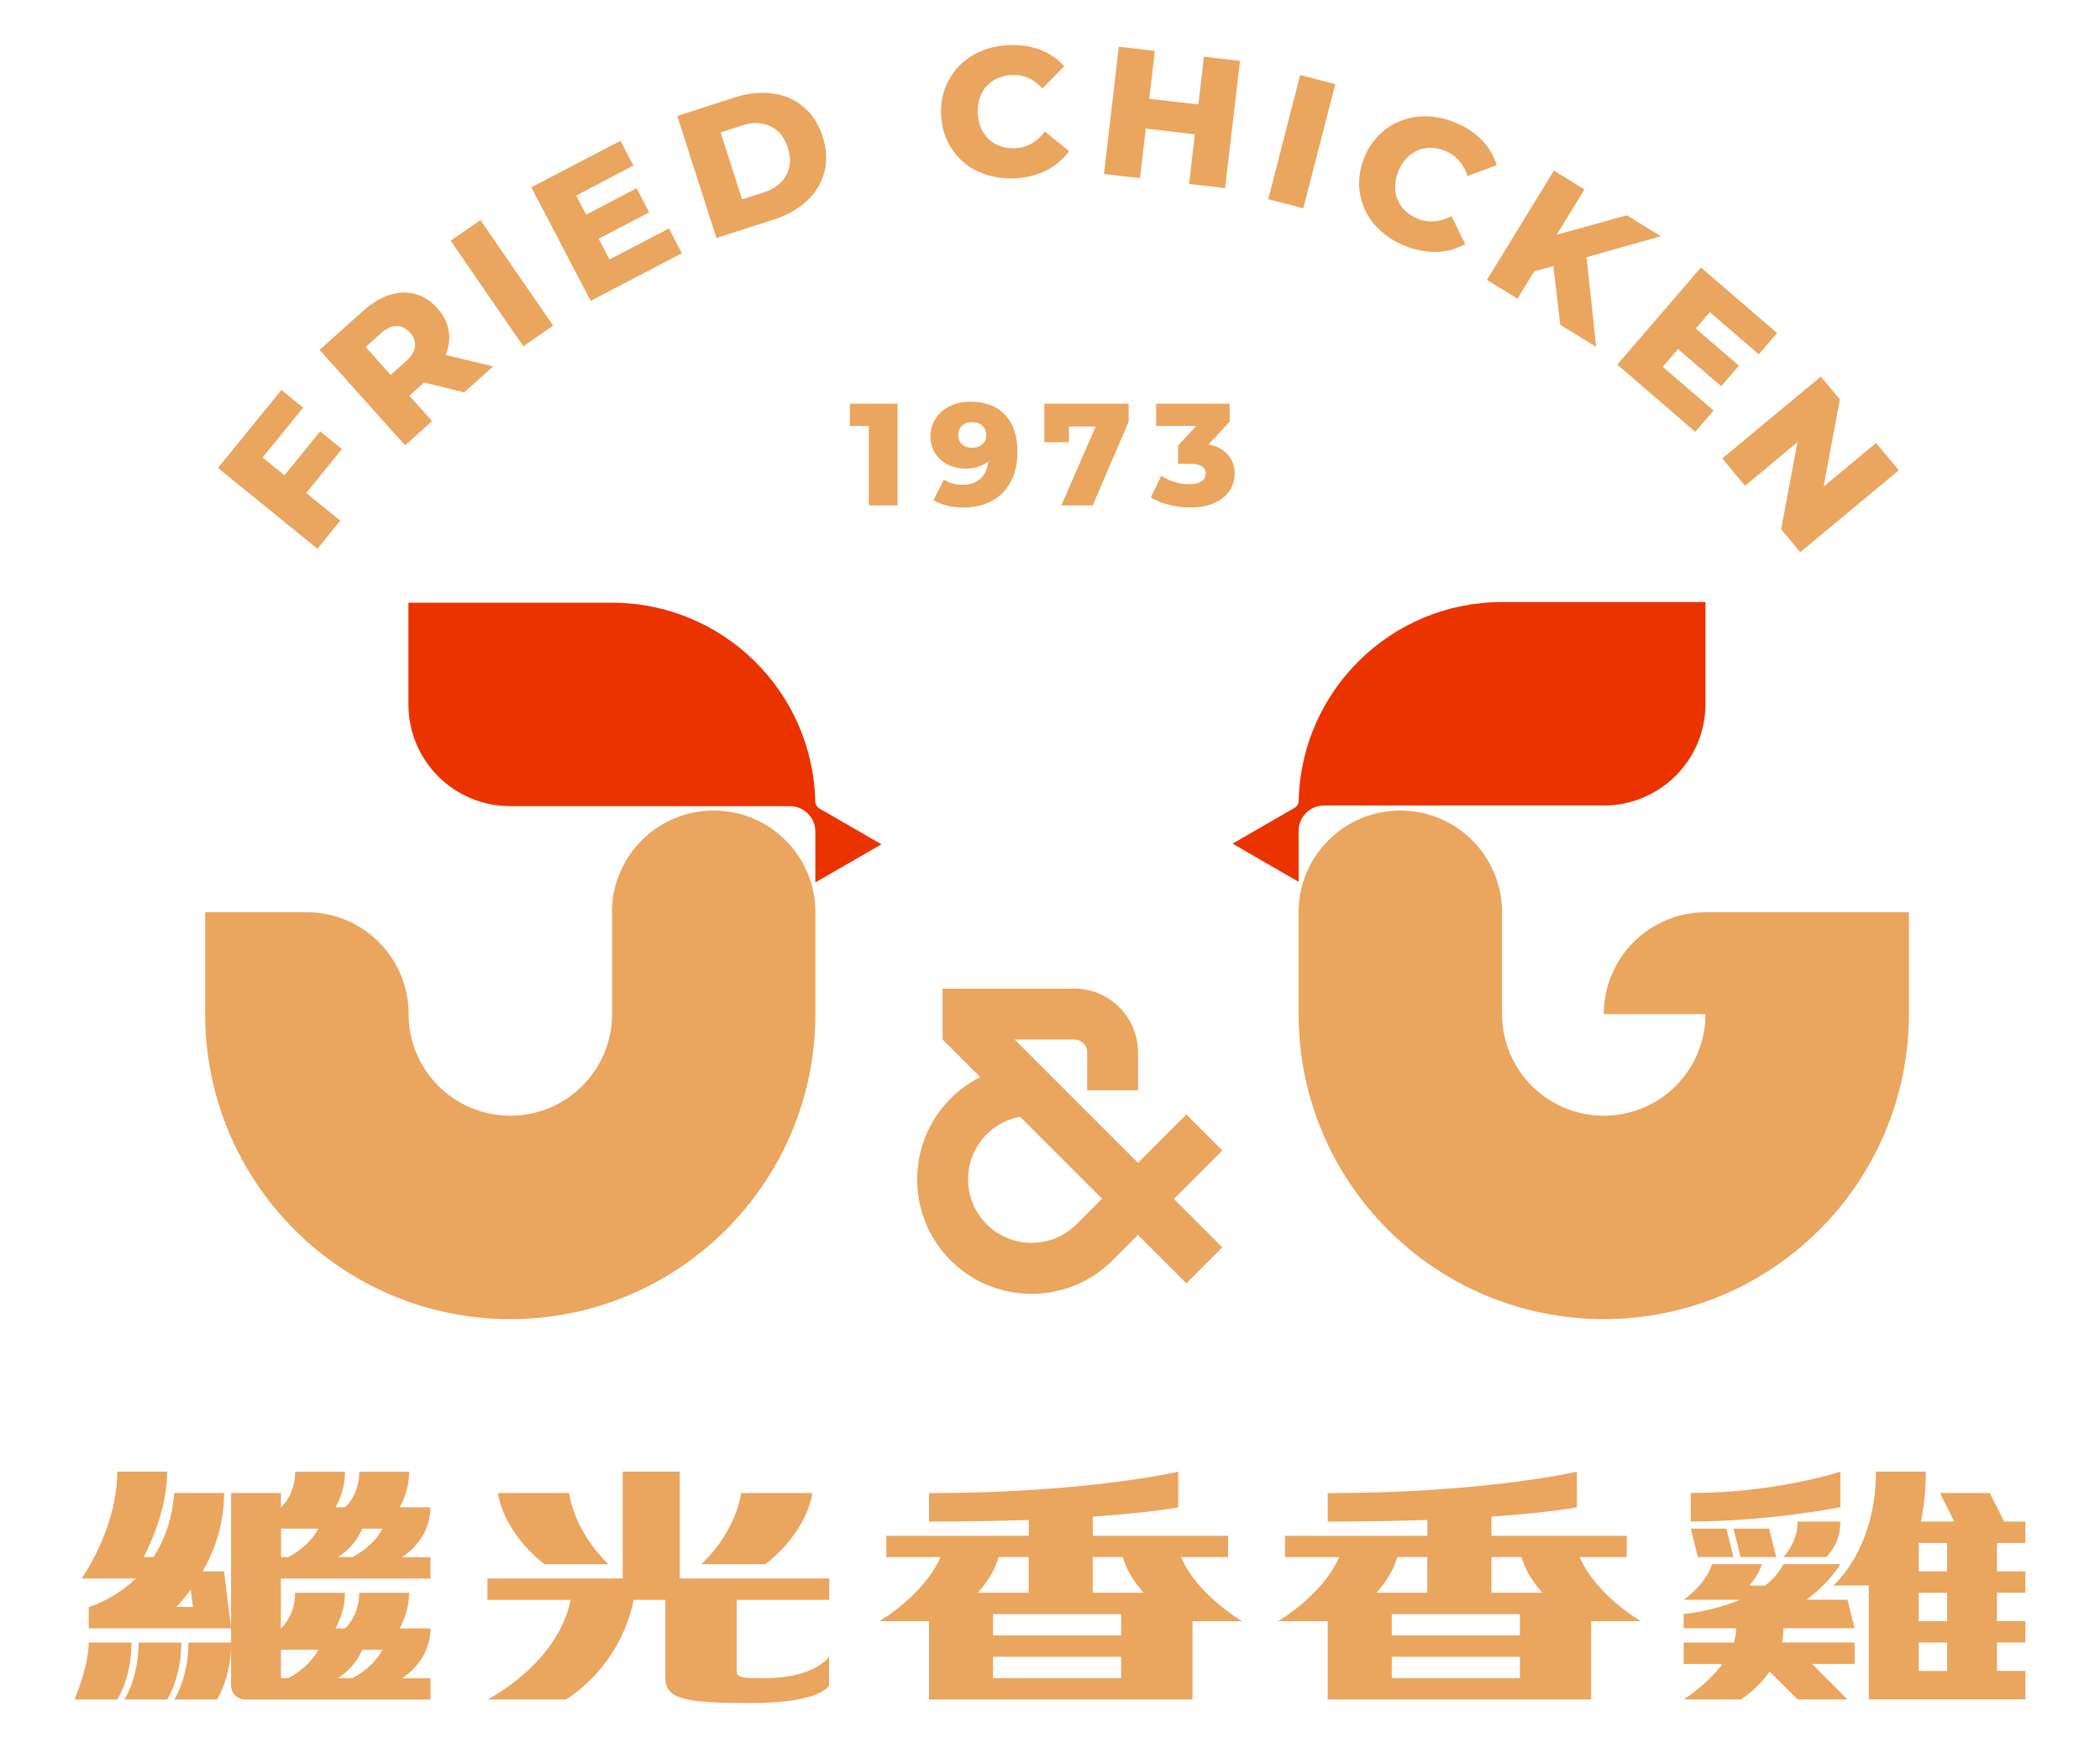 <?xml version="1.0" encoding="UTF-8"?>
<svg id="Component_15_1" xmlns="http://www.w3.org/2000/svg" xmlns:xlink="http://www.w3.org/1999/xlink" version="1.1" viewBox="0 0 321 267.23">
  <!-- Generator: Adobe Illustrator 30.1.0, SVG Export Plug-In . SVG Version: 2.1.1 Build 65)  -->
  <defs>
    <style>
      .st0 {
        fill: none;
      }

      .st1 {
        fill: #eaa55e;
      }

      .st2 {
        clip-path: url(#clippath-1);
      }

      .st3 {
        fill: #eb3300;
      }

      .st4 {
        clip-path: url(#clippath);
      }
    </style>
    <clipPath id="clippath">
      <rect class="st0" x="11.4" y="6.89" width="298.21" height="253.44"/>
    </clipPath>
    <clipPath id="clippath-1">
      <rect class="st0" x="9.99" y="6.89" width="303.18" height="253.44"/>
    </clipPath>
  </defs>
  <g class="st4">
    <g class="st2">
      <path class="st1" d="M179.45,183.25l7.4-7.39-5.5-5.5-7.4,7.4-18.86-18.86h9.15c1.07,0,1.94.87,1.94,1.94v5.83h7.77v-5.83c0-5.36-4.36-9.72-9.72-9.72h-20.15v7.78h0l5.75,5.75c-1.65.83-3.18,1.92-4.52,3.27-6.82,6.82-6.82,17.92,0,24.74,3.41,3.41,7.89,5.12,12.37,5.12s8.96-1.71,12.37-5.12l3.89-3.89,7.4,7.4,5.5-5.5-7.4-7.4ZM164.56,187.14h0c-3.79,3.79-9.96,3.79-13.74,0-3.79-3.79-3.79-9.95,0-13.75,1.41-1.41,3.18-2.33,5.11-2.68l12.53,12.53-3.89,3.89Z"/>
      <polygon class="st1" points="137.2 61.71 137.2 77.26 132.8 77.26 132.8 65.11 129.91 65.11 129.91 61.71 137.2 61.71"/>
      <path class="st1" d="M153.59,63.38c1.29,1.32,1.93,3.21,1.93,5.69,0,1.78-.34,3.31-1.03,4.59-.69,1.28-1.66,2.26-2.91,2.92-1.25.67-2.7,1-4.34,1-.87,0-1.71-.1-2.51-.3-.8-.2-1.48-.48-2.04-.83l1.6-3.15c.76.53,1.71.8,2.87.8s2.01-.31,2.7-.92c.69-.61,1.09-1.51,1.21-2.68-.89.75-2.05,1.13-3.49,1.13-.98,0-1.87-.2-2.69-.61-.81-.41-1.46-.98-1.94-1.73-.48-.75-.72-1.6-.72-2.57,0-1.05.27-1.98.81-2.79.54-.81,1.27-1.43,2.2-1.87.93-.44,1.95-.66,3.08-.66,2.24,0,4,.66,5.29,1.98M150.16,67.92c.4-.36.6-.84.6-1.43s-.2-1.05-.59-1.41c-.39-.36-.92-.55-1.59-.55-.62,0-1.13.18-1.52.53-.39.35-.59.84-.59,1.44s.2,1.07.59,1.42c.39.35.91.53,1.54.53s1.16-.18,1.55-.54"/>
      <polygon class="st1" points="172.52 61.71 172.52 64.46 167.03 77.26 162.23 77.26 167.48 65.2 163.39 65.2 163.39 67.6 159.64 67.6 159.64 61.71 172.52 61.71"/>
      <path class="st1" d="M187.7,69.52c.69.79,1.03,1.75,1.03,2.88,0,.92-.25,1.77-.74,2.55-.5.79-1.25,1.42-2.27,1.9-1.01.48-2.27.72-3.77.72-1.1,0-2.18-.13-3.25-.4-1.07-.27-2-.64-2.79-1.13l1.6-3.31c.61.42,1.29.73,2.06.96.76.22,1.51.33,2.25.33s1.36-.14,1.8-.42c.44-.28.67-.68.67-1.2,0-1.01-.79-1.51-2.38-1.51h-1.84v-2.78l2.78-3h-6.13v-3.4h11.24v2.75l-3.22,3.47c1.29.27,2.28.8,2.97,1.59"/>
      <path class="st1" d="M276.25,139.45h-15.55c-8.59.01-15.55,6.98-15.55,15.57h15.55c-.01,8.58-6.97,15.53-15.55,15.53s-15.55-6.96-15.55-15.55v-15.55c0-8.59-6.96-15.55-15.55-15.55s-15.55,6.96-15.55,15.55v15.55c0,25.76,20.88,46.64,46.64,46.64s46.64-20.88,46.64-46.64v-15.55h-15.55Z"/>
      <path class="st1" d="M189.89,247.82s-6.78-3.87-9.37-9.79h7.2v-3.26h-20.68v-2.94c9.1-.63,13.06-1.42,13.06-1.42v-5.44s-14.15,3.27-38.09,3.27v4.35c5.81,0,10.86-.1,15.24-.25v2.43h-21.77v3.26h8.28c-2.6,5.92-9.37,9.79-9.37,9.79h7.62v11.97h40.27v-11.97h7.62ZM171.63,238.02c.6,2.1,1.83,3.94,3.18,5.44h-7.78v-5.44h4.6ZM151.79,246.73h19.59v3.26h-19.59v-3.26ZM157.24,238.02v5.44h-7.78c1.35-1.5,2.58-3.34,3.18-5.44h4.6ZM151.79,253.26h19.59v3.26h-19.59v-3.26Z"/>
      <path class="st1" d="M250.83,247.82s-6.78-3.87-9.37-9.79h7.2v-3.26h-20.68v-2.94c9.1-.63,13.06-1.42,13.06-1.42v-5.44s-14.15,3.27-38.09,3.27v4.35c5.81,0,10.86-.1,15.24-.25v2.43h-21.77v3.26h8.28c-2.6,5.92-9.37,9.79-9.37,9.79h7.62v11.97h40.27v-11.97h7.62ZM232.58,238.02c.6,2.1,1.83,3.94,3.18,5.44h-7.78v-5.44h4.6ZM212.74,246.73h19.59v3.26h-19.59v-3.26ZM218.18,238.02v5.44h-7.78c1.35-1.5,2.58-3.34,3.18-5.44h4.6ZM212.74,253.26h19.59v3.26h-19.59v-3.26Z"/>
      <path class="st1" d="M126.76,244.55v-3.26h-22.86v-16.33h-8.71v16.33h-20.68v3.26h12.73c-2.03,9.89-12.73,15.24-12.73,15.24h11.97s8.15-4.53,10.4-15.24h4.83v11.97c0,3.27,3.26,3.81,13.06,3.81,10.88,0,11.97-2.72,11.97-2.72v-4.35s-2.18,3.26-9.79,3.26c-3.27,0-4.35,0-4.35-1.09v-10.88h14.15Z"/>
      <path class="st1" d="M124.17,228.23h-10.88c-1.09,6.53-6.11,10.88-6.11,10.88h9.79s6.11-4.35,7.2-10.88"/>
      <path class="st1" d="M83.23,239.11h9.79s-4.94-4.35-6.03-10.88h-10.88c1.09,6.53,7.12,10.88,7.12,10.88"/>
      <path class="st1" d="M13.57,251.08c0,3.63-2.18,8.71-2.18,8.71h6.53s2.18-3.27,2.18-8.71h-6.53Z"/>
      <path class="st1" d="M21.19,251.08c0,5.44-2.18,8.71-2.18,8.71h6.53s2.18-3.27,2.18-8.71h-6.53Z"/>
      <path class="st1" d="M26.63,259.79h6.53s2.18-3.26,2.18-8.71h-6.53c0,5.44-2.18,8.71-2.18,8.71"/>
      <path class="st1" d="M65.81,230.41h-4.73c.63-1.12,1.46-3.04,1.46-5.44h-7.62c0,3.63-2.18,5.44-2.18,5.44h-1.46c.63-1.12,1.46-3.04,1.46-5.44h-7.62c0,3.63-2.18,5.44-2.18,5.44v-2.18h-7.62v29.39c0,1.2.97,2.18,2.18,2.18h28.3v-3.26h-4.35s4.35-2.54,4.35-7.62h-4.73c.63-1.12,1.46-3.04,1.46-5.44h-7.62c0,3.63-2.18,5.44-2.18,5.44h-1.46c.63-1.12,1.46-3.04,1.46-5.44h-7.62c0,3.63-2.18,5.44-2.18,5.44v-7.62h22.86v-3.26h-4.35s4.35-2.54,4.35-7.62M55.37,252.17h3.1c-1.52,2.9-4.62,4.35-4.62,4.35h-2.18s2.49-1.45,3.7-4.35M48.67,252.17c-1.52,2.9-4.63,4.35-4.63,4.35h-1.09v-4.35h5.71ZM42.96,238.02v-4.35h5.71c-1.52,2.9-4.63,4.35-4.63,4.35h-1.09ZM51.67,238.02s2.49-1.45,3.7-4.35h3.1c-1.52,2.9-4.62,4.35-4.62,4.35h-2.18Z"/>
      <path class="st1" d="M30.98,240.2c1.83-3.2,3.27-7.23,3.27-11.97h-7.62c-.32,4.13-1.57,7.33-3.17,9.79h-1.49c1.58-3.1,3.57-8.03,3.57-13.06h-7.62c0,8.71-5.44,16.33-5.44,16.33h8.28c-3.48,3.34-7.19,4.35-7.19,4.35v3.27h21.77l-1.09-8.71h-3.27ZM26.97,245.64c.7-.76,1.45-1.64,2.19-2.64l.33,2.64h-2.53Z"/>
      <path class="st1" d="M286.75,224.96h7.62c0,3.01-.3,5.52-.76,7.62h5.11l-2.18-4.35h7.62l2.18,4.35h3.26v3.27h-4.35v4.35h4.35v3.26h-4.35v4.35h4.35v3.26h-4.35v4.35h4.35v4.35h-23.94v-17.41h-5.44s6.53-5.44,6.53-17.41M297.63,251.08h-4.35v4.35h4.35v-4.35ZM297.63,243.47h-4.35v4.35h4.35v-4.35ZM297.63,235.85h-4.35v4.35h4.35v-4.35ZM263.3,254.35h-5.94v-3.27h7.67c.22-.71.35-1.43.35-2.18h-8.02v-2.18s4.41-.4,8.6-2.18h-8.6s3.26-2.18,4.35-5.44h7.62c-.43,1.28-1.18,2.39-1.95,3.27h2.42c1.17-.9,2.15-1.97,2.8-3.27h8.71c-1.21,2.02-3.17,3.89-5.16,5.44h6.25l1.09,4.35h-10.88c0,.76-.08,1.49-.22,2.18h11.1v3.27h-6.53l5.44,5.44h-7.62l-4.28-4.28c-1.91,2.81-4.43,4.28-4.43,4.28h-8.71s3.56-2.22,5.94-5.44M281.31,224.96s-9.8,3.26-22.86,3.26v4.35c11.97,0,22.86-2.18,22.86-2.18v-5.44ZM264.98,238.02l-1.09-4.35h-5.44l1.09,4.35h5.44ZM266.07,238.02h5.44l-1.09-4.35h-5.44l1.09,4.35ZM279.13,238.02s2.18-1.81,2.18-5.44h-6.53c0,3.27-2.18,5.44-2.18,5.44h6.53Z"/>
      <path class="st3" d="M134.73,129.06l-9.46-5.46c-.39-.23-.64-.64-.65-1.09-.38-16.84-14.15-30.38-31.09-30.38h-31.1v15.55c0,8.59,6.96,15.55,15.55,15.55h42.76c2.15,0,3.89,1.74,3.89,3.89v7.77l10.1-5.83Z"/>
      <path class="st3" d="M229.6,92.03c-16.94,0-30.71,13.54-31.09,30.38,0,.45-.26.86-.65,1.09l-9.46,5.46,10.1,5.83v-7.77c0-2.15,1.74-3.89,3.89-3.89h42.76c8.59,0,15.55-6.96,15.55-15.55v-15.55h-31.1Z"/>
      <path class="st1" d="M93.56,139.45v15.55c0,8.59-6.96,15.55-15.55,15.55s-15.55-6.96-15.55-15.55-6.96-15.55-15.55-15.55h-15.55v15.55c0,25.76,20.88,46.64,46.64,46.64s46.64-20.88,46.64-46.64v-15.55c0-8.59-6.96-15.55-15.55-15.55s-15.55,6.96-15.55,15.55"/>
      <polygon class="st1" points="40.14 69.94 43.48 72.66 48.94 65.94 52.26 68.65 46.81 75.36 52.02 79.59 48.52 83.89 33.32 71.53 43.02 59.61 46.34 62.31 40.14 69.94"/>
      <path class="st1" d="M64.82,58.48l-2.25,2.02,3.48,3.87-4.12,3.7-13.08-14.58,6.67-5.98c1.32-1.18,2.66-1.99,4.03-2.43,1.36-.43,2.68-.48,3.93-.14,1.26.34,2.38,1.06,3.36,2.15.95,1.06,1.52,2.2,1.74,3.42.21,1.23.06,2.47-.46,3.74l7.26,1.76-4.42,3.96-6.12-1.5ZM60.6,49.83c-.77.01-1.57.4-2.42,1.16l-2.29,2.06,3.83,4.27,2.29-2.06c.85-.76,1.32-1.52,1.42-2.27.1-.75-.15-1.47-.76-2.15-.61-.68-1.3-1.01-2.07-1"/>
      <rect class="st1" x="73.95" y="33.49" width="5.54" height="19.59" transform="translate(-11.02 51.16) rotate(-34.56)"/>
      <polygon class="st1" points="102.25 34.92 104.23 38.71 90.29 45.99 81.22 28.63 94.84 21.52 96.82 25.31 88.07 29.89 89.59 32.81 97.31 28.78 99.23 32.46 91.51 36.49 93.17 39.66 102.25 34.92"/>
      <path class="st1" d="M103.52,17.73l8.82-2.84c2.04-.66,3.98-.86,5.8-.6,1.83.26,3.4.94,4.72,2.07,1.32,1.12,2.28,2.63,2.89,4.51.61,1.88.7,3.67.28,5.35-.42,1.68-1.29,3.16-2.63,4.43-1.34,1.27-3.02,2.24-5.06,2.89l-8.82,2.84-6-18.65ZM116.77,29.4c1.6-.52,2.74-1.38,3.41-2.6.68-1.22.76-2.63.24-4.22-.51-1.6-1.4-2.69-2.66-3.29-1.26-.59-2.69-.63-4.29-.12l-3.33,1.07,3.29,10.23,3.33-1.07Z"/>
      <path class="st1" d="M149.59,26.26c-1.68-.78-3.03-1.91-4.04-3.41-1.02-1.49-1.58-3.22-1.69-5.18-.11-1.96.26-3.73,1.11-5.33.85-1.6,2.06-2.87,3.64-3.83,1.58-.96,3.4-1.49,5.45-1.6,1.79-.1,3.42.13,4.89.68,1.47.56,2.71,1.4,3.73,2.54l-3.34,3.38c-1.35-1.46-2.93-2.14-4.74-2.04-1.06.06-2,.34-2.8.86-.8.51-1.41,1.2-1.82,2.08-.41.87-.58,1.86-.52,2.96.06,1.1.34,2.06.85,2.88.5.82,1.18,1.44,2.04,1.86.85.42,1.81.6,2.88.54,1.81-.1,3.3-.95,4.48-2.55l3.7,2.99c-.88,1.24-2.03,2.22-3.43,2.94-1.4.71-2.99,1.12-4.78,1.22-2.05.11-3.91-.22-5.59-1"/>
      <polygon class="st1" points="189.54 9.31 187.26 28.76 181.76 28.12 182.64 20.53 175.14 19.66 174.25 27.24 168.75 26.6 171.02 7.14 176.53 7.79 175.67 15.1 183.18 15.97 184.03 8.66 189.54 9.31"/>
      <rect class="st1" x="189.18" y="18.87" width="19.59" height="5.54" transform="translate(128.44 208.96) rotate(-75.57)"/>
      <path class="st1" d="M210.09,34.33c-1.19-1.41-1.93-3.01-2.22-4.8-.29-1.78-.07-3.59.66-5.4.73-1.82,1.81-3.27,3.26-4.36,1.44-1.09,3.08-1.73,4.92-1.93,1.84-.2,3.71.08,5.62.85,1.66.67,3.04,1.56,4.14,2.68,1.1,1.12,1.87,2.42,2.31,3.88l-4.46,1.65c-.61-1.89-1.75-3.17-3.43-3.85-.99-.4-1.95-.53-2.9-.41-.94.12-1.79.5-2.53,1.11-.74.62-1.32,1.44-1.72,2.46-.41,1.02-.56,2.01-.45,2.97.11.96.46,1.81,1.06,2.55.6.74,1.39,1.31,2.38,1.71,1.68.67,3.39.53,5.14-.41l2.09,4.27c-1.33.75-2.78,1.16-4.34,1.21-1.57.05-3.19-.25-4.85-.92-1.91-.76-3.45-1.85-4.65-3.26"/>
      <polygon class="st1" points="237.44 40.67 234.52 41.48 231.96 45.65 227.29 42.79 237.52 26.08 242.2 28.95 237.95 35.89 248.67 32.91 253.87 36.1 242.51 39.32 243.99 53.02 238.5 49.66 237.44 40.67"/>
      <polygon class="st1" points="261.93 62.76 259.13 66 247.22 55.74 260 40.89 271.64 50.92 268.85 54.16 261.36 47.72 259.21 50.22 265.8 55.9 263.1 59.04 256.5 53.36 254.17 56.07 261.93 62.76"/>
      <polygon class="st1" points="290.24 71.89 275.18 84.41 272.26 80.9 274.76 67.58 266.74 74.26 263.26 70.08 278.33 57.56 281.24 61.06 278.75 74.39 286.77 67.71 290.24 71.89"/>
    </g>
  </g>
</svg>